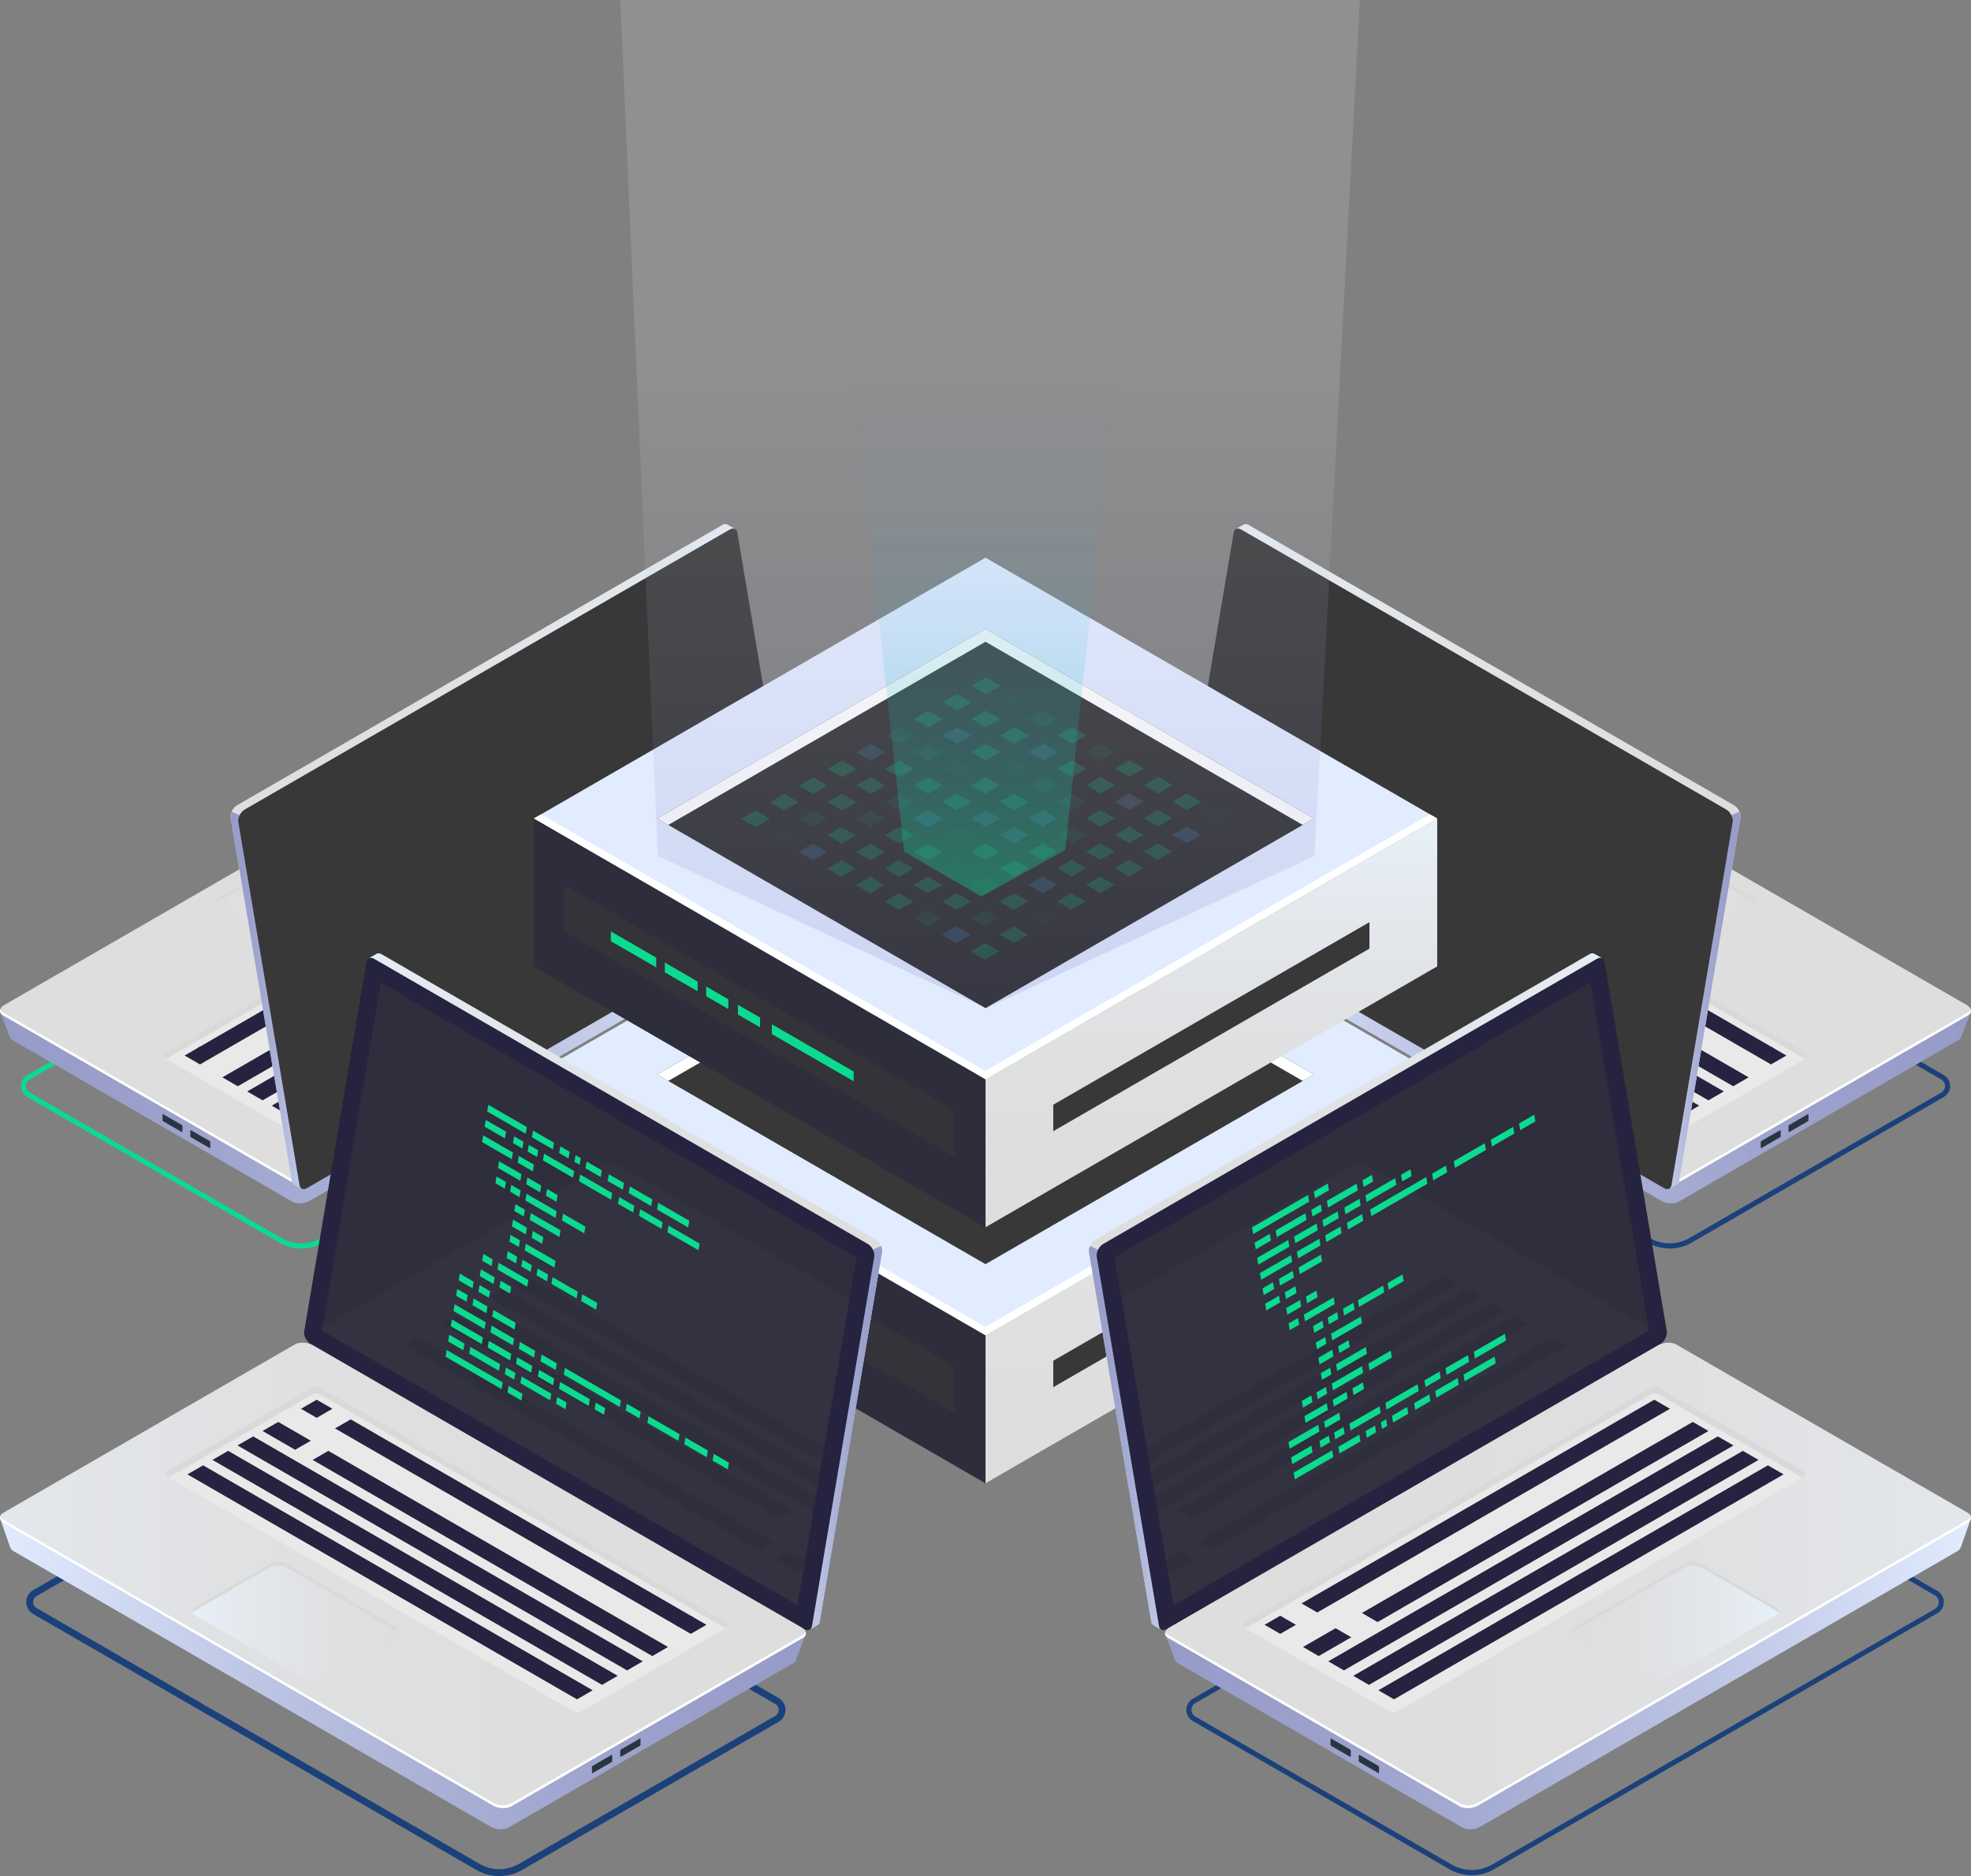 <svg xmlns="http://www.w3.org/2000/svg" xmlns:xlink="http://www.w3.org/1999/xlink" viewBox="0 0 1297.62 1234.88"><rect x="0" y="0" width="1297.62" height="1234.88" fill="#808080" stroke="none"/><defs><style>.a{fill:none;}.b{isolation:isolate;}.c{mix-blend-mode:lighten;}.aa,.d,.z{fill:#0bdb90;}.e{fill:url(#a);}.f{fill:url(#b);}.g{fill:#fff;}.h{fill:#29363f;}.i{fill:#e9e9e9;}.j{fill:#d9d9d9;}.k{fill:#25233f;}.l{fill:url(#c);}.m{fill:url(#d);}.n{fill:url(#e);}.o,.y{fill:#383838;}.p{fill:#1a417a;}.q{fill:url(#f);}.r{fill:url(#g);}.s{fill:url(#h);}.t{fill:url(#i);}.u{fill:url(#j);}.v{fill:#e2ecff;}.w{fill:url(#k);}.x,.y{opacity:0.51;}.z{opacity:0.1;}.aa{opacity:0.4;}.ab{fill:url(#l);}.ac{opacity:0.2;}.ad{fill:#52bdff;}.ad,.ae{opacity:0.8;}.ae{fill:url(#m);}.af{fill:url(#n);}.ag{fill:url(#o);}.ah{fill:url(#p);}.ai{fill:url(#q);}.aj{fill:url(#r);}.ak{opacity:0.11;}.al{clip-path:url(#s);}.am{fill:url(#t);}.an{fill:url(#u);}.ao{fill:url(#v);}.ap{fill:url(#w);}.aq{fill:url(#x);}.ar{fill:url(#y);}.as{fill:url(#z);}.at{clip-path:url(#aa);}.au{fill:url(#ab);}.av{fill:url(#ac);}.aw,.ax{opacity:0.63;}.aw{fill:url(#ad);}.ax{mix-blend-mode:screen;fill:url(#ae);}</style><linearGradient id="a" x1="2743.84" y1="645.21" x2="3264.93" y2="645.21" gradientTransform="translate(-2743.73)" gradientUnits="userSpaceOnUse"><stop offset="0" stop-color="#969cc8"/><stop offset="0.2" stop-color="#9ba1cb"/><stop offset="0.44" stop-color="#a8afd5"/><stop offset="0.7" stop-color="#bfc7e6"/><stop offset="0.97" stop-color="#dee8fc"/><stop offset="1" stop-color="#e2ecff"/></linearGradient><linearGradient id="b" x1="2918.93" y1="627.83" x2="3440.29" y2="627.83" gradientTransform="translate(-2743.73)" gradientUnits="userSpaceOnUse"><stop offset="0" stop-color="#dedede"/><stop offset="0.39" stop-color="#e0e1e3"/><stop offset="0.84" stop-color="#e5ebf1"/><stop offset="1" stop-color="#e7f0f8"/></linearGradient><linearGradient id="c" x1="2885.1" y1="587.72" x2="3018.55" y2="587.72" xlink:href="#b"/><linearGradient id="d" x1="2895.53" y1="563.67" x2="3264.49" y2="563.67" xlink:href="#b"/><linearGradient id="e" x1="2895.54" y1="658.29" x2="2958.89" y2="658.29" xlink:href="#a"/><linearGradient id="f" x1="8244.53" y1="645.21" x2="8765.62" y2="645.21" gradientTransform="matrix(-1, 0, 0, 1, 9542.05, 0)" xlink:href="#a"/><linearGradient id="g" x1="8419.62" y1="627.83" x2="8940.99" y2="627.83" gradientTransform="matrix(-1, 0, 0, 1, 9542.05, 0)" xlink:href="#b"/><linearGradient id="h" x1="8385.79" y1="587.72" x2="8519.25" y2="587.72" gradientTransform="matrix(-1, 0, 0, 1, 9542.05, 0)" xlink:href="#b"/><linearGradient id="i" x1="8396.23" y1="563.67" x2="8765.19" y2="563.67" gradientTransform="matrix(-1, 0, 0, 1, 9542.05, 0)" xlink:href="#b"/><linearGradient id="j" x1="8396.23" y1="658.29" x2="8459.58" y2="658.29" gradientTransform="matrix(-1, 0, 0, 1, 9542.05, 0)" xlink:href="#a"/><linearGradient id="k" x1="797.51" y1="916.2" x2="797.51" y2="712.98" gradientTransform="matrix(1, 0, 0, 1, 0, 0)" xlink:href="#b"/><linearGradient id="l" x1="797.51" y1="747.7" x2="797.51" y2="544.47" gradientTransform="matrix(1, 0, 0, 1, 0, 0)" xlink:href="#b"/><radialGradient id="m" cx="743.47" cy="527.73" r="7.71" gradientUnits="userSpaceOnUse"><stop offset="0" stop-color="#52bdff"/><stop offset="0.25" stop-color="#6eafe8"/><stop offset="0.52" stop-color="#84a5d6"/><stop offset="0.77" stop-color="#919ecc"/><stop offset="1" stop-color="#969cc8"/></radialGradient><linearGradient id="n" x1="2995.53" y1="850.08" x2="3371.02" y2="850.08" gradientTransform="translate(-2278.69)" xlink:href="#b"/><linearGradient id="o" x1="2995.54" y1="946.37" x2="3060.01" y2="946.37" gradientTransform="translate(-2278.69)" xlink:href="#a"/><linearGradient id="p" x1="3045.84" y1="1054.62" x2="3576.14" y2="1054.62" gradientTransform="translate(-2278.69)" xlink:href="#a"/><linearGradient id="q" x1="3224.02" y1="1036.94" x2="3754.61" y2="1036.94" gradientTransform="translate(-2278.69)" xlink:href="#b"/><linearGradient id="r" x1="3313.88" y1="1067.06" x2="3449.69" y2="1067.06" gradientTransform="translate(-2278.69)" xlink:href="#b"/><clipPath id="s"><polygon class="a" points="1047.02 646.69 733.71 827.58 772.56 1056.63 1085.66 875.86 1047.02 646.69"/></clipPath><linearGradient id="t" x1="3021.31" y1="919.33" x2="3551.89" y2="919.33" gradientTransform="translate(-2278.69)" xlink:href="#b"/><linearGradient id="u" x1="2986.39" y1="880.39" x2="3122.2" y2="880.39" gradientTransform="translate(-2278.69)" xlink:href="#b"/><linearGradient id="v" x1="8496.23" y1="850.08" x2="8871.71" y2="850.08" gradientTransform="matrix(-1, 0, 0, 1, 9077.01, 0)" xlink:href="#b"/><linearGradient id="w" x1="8496.23" y1="946.37" x2="8560.71" y2="946.37" gradientTransform="matrix(-1, 0, 0, 1, 9077.01, 0)" xlink:href="#a"/><linearGradient id="x" x1="8546.54" y1="1054.62" x2="9076.84" y2="1054.62" gradientTransform="matrix(-1, 0, 0, 1, 9077.01, 0)" xlink:href="#a"/><linearGradient id="y" x1="8724.72" y1="1036.94" x2="9255.3" y2="1036.94" gradientTransform="matrix(-1, 0, 0, 1, 9077.01, 0)" xlink:href="#b"/><linearGradient id="z" x1="8814.57" y1="1067.06" x2="8950.39" y2="1067.06" gradientTransform="matrix(-1, 0, 0, 1, 9077.01, 0)" xlink:href="#b"/><clipPath id="aa"><polygon class="a" points="250.61 646.69 563.91 827.58 525.06 1056.63 211.97 875.86 250.61 646.69"/></clipPath><linearGradient id="ab" x1="8522.01" y1="919.33" x2="9052.59" y2="919.33" gradientTransform="matrix(-1, 0, 0, 1, 9077.01, 0)" xlink:href="#b"/><linearGradient id="ac" x1="8487.08" y1="880.39" x2="8622.9" y2="880.39" gradientTransform="matrix(-1, 0, 0, 1, 9077.01, 0)" xlink:href="#b"/><linearGradient id="ad" x1="651.81" y1="663.66" x2="651.81" gradientUnits="userSpaceOnUse"><stop offset="0" stop-color="#2e318e" stop-opacity="0.2"/><stop offset="0.37" stop-color="#b2b3d5" stop-opacity="0.2"/><stop offset="0.66" stop-color="#fff" stop-opacity="0.2"/></linearGradient><linearGradient id="ae" x1="647.21" y1="590.1" x2="647.21" y2="64.1" gradientUnits="userSpaceOnUse"><stop offset="0" stop-color="#0bdb90" stop-opacity="0.6"/><stop offset="0.01" stop-color="#0cd993" stop-opacity="0.58"/><stop offset="0.16" stop-color="#16c7ae" stop-opacity="0.37"/><stop offset="0.3" stop-color="#1eb9c3" stop-opacity="0.21"/><stop offset="0.43" stop-color="#24afd2" stop-opacity="0.09"/><stop offset="0.55" stop-color="#28a9db" stop-opacity="0.02"/><stop offset="0.65" stop-color="#29a7de" stop-opacity="0"/></linearGradient></defs><g class="b"><g class="c"><path class="d" d="M198.39,821.79A28.82,28.82,0,0,1,184,817.94l-166-95.87a8.34,8.34,0,0,1,0-14.45L318.37,534.16a1.64,1.64,0,0,1,1.66,0l1.4.81,178.24,102.9a8.34,8.34,0,0,1,0,14.45L212.82,817.94A28.92,28.92,0,0,1,198.39,821.79ZM319.2,537.53,19.6,710.5a5,5,0,0,0,0,8.68l166,95.87a26,26,0,0,0,25.51,0L498,649.44a5,5,0,0,0,0-8.68Z"/></g><path class="e" d="M521.2,591.3l-17.43,9.1L329,499.5c-2.92-1.69-8-1.48-11.4.47L16.15,674c-2.89-1.61-16-7.93-16-7.93l6.38,16.62,0,0a3.78,3.78,0,0,0,1.78,2L192.37,790.92c2.93,1.69,8,1.48,11.41-.47L512.25,612.36a5.54,5.54,0,0,0,2.59-2.75h0Z"/><path class="f" d="M518.5,594.17,202.37,776.69c-3.46,2-8.7,2.21-11.7.48L2,668.25c-3-1.73-2.62-4.75.84-6.75L319,479c3.46-2,8.7-2.21,11.69-.48L519.34,587.42C522.34,589.15,522,592.17,518.5,594.17Z"/><path class="g" d="M518.5,592.34,202.37,774.86c-3.46,2-8.7,2.22-11.7.49L2,666.43a3.88,3.88,0,0,1-1.83-2c-.47,1.42.1,2.86,1.83,3.86L190.67,777.17c3,1.73,8.24,1.52,11.7-.48L518.5,594.17c2.33-1.35,3.23-3.15,2.68-4.72A5.6,5.6,0,0,1,518.5,592.34Z"/><path class="h" d="M107,737.21v-3.47c0-.33.2-.48.45-.34l12.22,7.06a1.05,1.05,0,0,1,.45.85v3.47c0,.33-.2.48-.45.34l-12.22-7.06A1.07,1.07,0,0,1,107,737.21Z"/><path class="h" d="M125.3,747.76V744.3c0-.33.2-.48.44-.34L138,751a1.05,1.05,0,0,1,.45.85v3.47c0,.33-.2.48-.45.34l-12.23-7.06A1.11,1.11,0,0,1,125.3,747.76Z"/><path class="i" d="M108.38,693,371.09,541.34a5.67,5.67,0,0,1,5.66,0l93.55,54.13a2,2,0,0,1,0,3.49L207.71,750.56a5.67,5.67,0,0,1-5.65,0l-93.68-54.06A2,2,0,0,1,108.38,693Z"/><path class="j" d="M108.38,696.51l.94.54L371.09,545.92a5.67,5.67,0,0,1,5.66,0l92.61,53.58.94-.54a2,2,0,0,0,0-3.49l-93.55-54.13a5.67,5.67,0,0,0-5.66,0L108.38,693A2,2,0,0,0,108.38,696.51Z"/><polygon class="k" points="383.81 555.05 141.82 694.76 129.83 689.97 373.67 549.19 383.81 555.05"/><polygon class="k" points="408.69 569.41 194.65 692.99 184.5 687.13 398.54 563.55 408.69 569.41"/><polygon class="k" points="424.89 578.77 172.88 724.27 162.73 718.41 414.75 572.91 424.89 578.77"/><polygon class="k" points="441.09 588.12 189.08 733.62 178.93 727.76 430.95 582.26 441.09 588.12"/><polygon class="k" points="457.3 597.47 205.28 742.97 195.13 737.12 447.15 591.62 457.3 597.47"/><polygon class="k" points="141.82 694.76 131.68 700.62 121.53 694.76 131.68 688.9 141.82 694.76"/><polygon class="k" points="206.95 685.88 156.55 714.98 146.41 709.12 197.17 679.81 206.95 685.88"/><path class="l" d="M201.91,625l70.84-40.89c2.77-1.6,2.77-4.19,0-5.79l-48.44-28a11.08,11.08,0,0,0-10,0l-70.83,40.9c-2.77,1.6-2.77,4.19,0,5.79l48.44,28A11.06,11.06,0,0,0,201.91,625Z"/><path class="j" d="M143.45,593.66l70.83-40.9a11.08,11.08,0,0,1,10,0l48.44,28a4.33,4.33,0,0,1,1.74,1.71c.73-1.4.17-3-1.74-4.08l-48.44-28a11.08,11.08,0,0,0-10,0l-70.83,40.9c-1.92,1.1-2.48,2.68-1.74,4.08A4.21,4.21,0,0,1,143.45,593.66Z"/><path class="m" d="M520.7,586.61l-40-237.09,3.22-1.36-4.83-2.76v0a3.5,3.5,0,0,0-3.73.26L156,530.08c-2.62,1.51-4.61,5.4-4.15,8.11l40.28,239a3,3,0,0,0,1.68,2.43h0l4.73,2.73.81-4.42-.27.09L516.55,594.73C519.17,593.21,521.16,589.33,520.7,586.61Z"/><path class="n" d="M157.8,536.56l-5.25-2.32a7.23,7.23,0,0,0-.68,4l40.28,239a3,3,0,0,0,1.68,2.43h0l4.73,2.73.81-4.42-.27.09,16.06-9.28Z"/><path class="o" d="M521.56,597.6,202.17,782c-2.46,1.42-4.57.6-5-2l-40.28-239c-.46-2.72,1.53-6.6,4.15-8.12L480.42,348.56c2.46-1.43,4.57-.61,5,1.95l40.28,239C526.17,592.2,524.18,596.09,521.56,597.6Z"/><path class="p" d="M1099.23,821.79a28.83,28.83,0,0,1-14.42-3.85L798,652.32a8.34,8.34,0,0,1,0-14.45L977.59,534.16a1.66,1.66,0,0,1,1.67,0l300.43,173.46a8.33,8.33,0,0,1,0,14.45l-166,95.87A28.85,28.85,0,0,1,1099.23,821.79ZM978.42,537.53l-.56.32L799.62,640.76a5,5,0,0,0,0,8.68l286.86,165.61h0a26,26,0,0,0,25.5,0l166-95.87a5,5,0,0,0,0-8.68Z"/><path class="q" d="M776.42,591.3l17.43,9.1L968.63,499.5c2.92-1.69,8-1.48,11.41.47l301.44,174c2.88-1.61,16-7.93,16-7.93l-6.38,16.62,0,0a3.81,3.81,0,0,1-1.79,2L1105.25,790.92c-2.92,1.69-8,1.48-11.41-.47L785.37,612.36a5.52,5.52,0,0,1-2.58-2.75h0Z"/><path class="r" d="M779.12,594.17l316.14,182.52c3.46,2,8.69,2.21,11.69.48L1295.6,668.25c3-1.73,2.62-4.75-.84-6.75L978.62,479c-3.46-2-8.69-2.21-11.69-.48L778.28,587.42C775.28,589.15,775.66,592.17,779.12,594.17Z"/><path class="g" d="M779.12,592.34l316.14,182.52c3.46,2,8.69,2.22,11.69.49L1295.6,666.43a3.88,3.88,0,0,0,1.83-2c.48,1.42-.09,2.86-1.83,3.86L1107,777.17c-3,1.73-8.23,1.52-11.69-.48L779.12,594.17c-2.33-1.35-3.22-3.15-2.67-4.72A5.57,5.57,0,0,0,779.12,592.34Z"/><path class="h" d="M1190.61,737.21v-3.47c0-.33-.2-.48-.44-.34l-12.23,7.06a1.05,1.05,0,0,0-.45.85v3.47c0,.33.2.48.45.34l12.23-7.06A1.09,1.09,0,0,0,1190.61,737.21Z"/><path class="h" d="M1172.33,747.76V744.3c0-.33-.2-.48-.45-.34L1159.65,751a1.07,1.07,0,0,0-.44.85v3.47c0,.33.2.48.44.34l12.23-7.06A1.09,1.09,0,0,0,1172.33,747.76Z"/><path class="i" d="M1189.24,693,926.53,541.34a5.67,5.67,0,0,0-5.66,0l-93.55,54.13a2,2,0,0,0,0,3.49l262.59,151.6a5.67,5.67,0,0,0,5.65,0l93.68-54.06A2,2,0,0,0,1189.24,693Z"/><path class="j" d="M1189.24,696.51l-.94.54L926.53,545.92a5.67,5.67,0,0,0-5.66,0L828.26,599.5l-.94-.54a2,2,0,0,1,0-3.49l93.55-54.13a5.67,5.67,0,0,1,5.66,0L1189.24,693A2,2,0,0,1,1189.24,696.51Z"/><polygon class="k" points="913.81 555.05 1155.8 694.76 1167.8 689.97 923.96 549.19 913.81 555.05"/><polygon class="k" points="888.93 569.41 1102.98 692.99 1113.12 687.13 899.08 563.55 888.93 569.41"/><polygon class="k" points="872.73 578.77 1124.74 724.27 1134.89 718.41 882.88 572.91 872.73 578.77"/><polygon class="k" points="856.53 588.12 1108.54 733.62 1118.69 727.76 866.68 582.26 856.53 588.12"/><polygon class="k" points="840.33 597.47 1092.34 742.97 1102.49 737.12 850.47 591.62 840.33 597.47"/><polygon class="k" points="1155.8 694.76 1165.94 700.62 1176.09 694.76 1165.95 688.9 1155.8 694.76"/><polygon class="k" points="1090.67 685.88 1141.07 714.98 1151.22 709.12 1100.45 679.81 1090.67 685.88"/><path class="s" d="M1095.71,625l-70.84-40.89c-2.76-1.6-2.76-4.19,0-5.79l48.44-28a11.08,11.08,0,0,1,10,0l70.84,40.9c2.77,1.6,2.77,4.19,0,5.79l-48.44,28A11.08,11.08,0,0,1,1095.71,625Z"/><path class="j" d="M1154.18,593.66l-70.84-40.9a11.08,11.08,0,0,0-10,0l-48.44,28a4.33,4.33,0,0,0-1.74,1.71c-.73-1.4-.17-3,1.74-4.08l48.44-28a11.08,11.08,0,0,1,10,0l70.84,40.9c1.91,1.1,2.47,2.68,1.74,4.08A4.33,4.33,0,0,0,1154.18,593.66Z"/><path class="t" d="M776.93,586.61l40-237.09-3.21-1.36,4.83-2.76v0a3.49,3.49,0,0,1,3.72.26l319.38,184.4c2.63,1.51,4.61,5.4,4.15,8.11l-40.28,239a3,3,0,0,1-1.68,2.43h0l-4.72,2.73-.81-4.42.27.09L781.07,594.73C778.45,593.21,776.47,589.33,776.93,586.61Z"/><path class="u" d="M1139.82,536.56l5.26-2.32a7.31,7.31,0,0,1,.67,4l-40.28,239a3,3,0,0,1-1.68,2.43h0l-4.72,2.73-.81-4.42.27.09-16.07-9.28Z"/><path class="o" d="M776.06,597.6,1095.45,782c2.47,1.42,4.58.6,5-2l40.28-239c.46-2.72-1.52-6.6-4.15-8.12L817.21,348.56c-2.47-1.43-4.58-.61-5,1.95l-40.28,239C771.46,592.2,773.44,596.09,776.06,597.6Z"/><polygon class="v" points="648.82 878.97 351.43 707.27 648.81 535.58 946.2 707.28 648.82 878.97"/><polygon class="o" points="648.81 832.09 432.63 707.27 648.81 582.46 864.99 707.28 648.81 832.09"/><polygon class="g" points="648.81 590.91 857.67 711.5 864.99 707.28 648.81 582.46 432.63 707.27 439.95 711.5 648.81 590.91"/><polygon class="w" points="946.2 707.28 946.2 804.6 648.82 976.29 648.82 878.97 946.2 707.28"/><polygon class="k" points="351.43 707.27 351.43 804.6 648.82 976.29 648.82 878.97 351.43 707.27"/><g class="x"><polygon class="o" points="371.57 751 371.57 781.65 628.67 930.08 628.67 899.44 371.57 751"/></g><polygon class="g" points="648.82 873.39 356.26 704.48 351.43 707.27 648.82 878.97 946.2 707.28 941.36 704.49 648.82 873.39"/><polygon class="o" points="901.59 775.48 901.59 792.9 693.42 913.08 693.42 895.66 901.59 775.48"/><polygon class="y" points="351.43 707.27 351.43 804.6 648.82 976.29 648.82 878.97 351.43 707.27"/><polygon class="d" points="562 873.8 508.15 842.71 508.14 849.13 562 880.22 562 873.8"/><polygon class="d" points="500.39 838.29 485.8 829.87 485.79 836.29 500.38 844.71 500.39 838.29"/><polygon class="d" points="432.03 798.84 402.18 781.6 402.17 788.02 432.03 805.26 432.03 798.84"/><polygon class="d" points="459.28 814.57 437.69 802.1 437.68 808.52 459.27 820.99 459.28 814.57"/><polygon class="d" points="479.52 826.25 464.93 817.83 464.92 824.25 479.51 832.68 479.52 826.25"/><polygon class="d" points="649.12 625.32 639.67 619.87 649.12 614.41 658.56 619.87 649.12 625.32"/><polygon class="z" points="668 636.22 658.56 630.77 668 625.32 677.45 630.77 668 636.22"/><polygon class="aa" points="686.89 647.13 677.45 641.67 686.89 636.22 696.33 641.67 686.89 647.13"/><polygon class="d" points="705.78 658.03 696.33 652.58 705.78 647.13 715.22 652.58 705.78 658.03"/><polygon class="aa" points="724.66 668.93 715.22 663.48 724.66 658.03 734.11 663.48 724.66 668.93"/><polygon class="d" points="743.55 679.84 734.11 674.39 743.55 668.93 752.99 674.39 743.55 679.84"/><polygon class="d" points="762.44 690.74 752.99 685.29 762.44 679.84 771.88 685.29 762.44 690.74"/><polygon class="d" points="781.32 701.65 771.88 696.2 781.32 690.74 790.77 696.2 781.32 701.65"/><polygon class="z" points="800.21 712.55 790.77 707.1 800.21 701.65 809.65 707.1 800.21 712.55"/><polygon class="d" points="630.15 636.27 620.71 630.81 630.15 625.36 639.6 630.81 630.15 636.27"/><polygon class="d" points="649.04 647.17 639.6 641.72 649.04 636.27 658.48 641.72 649.04 647.17"/><polygon class="d" points="667.93 658.07 658.48 652.62 667.93 647.17 677.37 652.62 667.93 658.07"/><polygon class="d" points="686.81 668.98 677.37 663.53 686.81 658.08 696.26 663.53 686.81 668.98"/><polygon class="d" points="705.7 679.88 696.26 674.43 705.7 668.98 715.14 674.43 705.7 679.88"/><polygon class="d" points="724.59 690.79 715.14 685.34 724.59 679.88 734.03 685.34 724.59 690.79"/><polygon class="d" points="743.47 701.69 734.03 696.24 743.47 690.79 752.92 696.24 743.47 701.69"/><polygon class="d" points="762.36 712.6 752.92 707.14 762.36 701.69 771.8 707.14 762.36 712.6"/><polygon class="d" points="781.25 723.5 771.8 718.05 781.25 712.6 790.69 718.05 781.25 723.5"/><polygon class="d" points="611.19 647.21 601.75 641.76 611.19 636.31 620.63 641.76 611.19 647.21"/><polygon class="d" points="630.08 658.12 620.63 652.67 630.08 647.21 639.52 652.67 630.08 658.12"/><polygon class="d" points="648.97 669.02 639.52 663.57 648.96 658.12 658.41 663.57 648.97 669.02"/><polygon class="z" points="667.85 679.93 658.41 674.47 667.85 669.02 677.29 674.48 667.85 679.93"/><polygon class="aa" points="686.74 690.83 677.29 685.38 686.74 679.93 696.18 685.38 686.74 690.83"/><polygon class="aa" points="705.62 701.74 696.18 696.28 705.62 690.83 715.07 696.28 705.62 701.74"/><polygon class="d" points="724.51 712.64 715.07 707.19 724.51 701.74 733.95 707.19 724.51 712.64"/><polygon class="d" points="743.4 723.54 733.95 718.09 743.4 712.64 752.84 718.09 743.4 723.54"/><polygon class="d" points="762.28 734.45 752.84 729 762.28 723.54 771.73 729 762.28 734.45"/><polygon class="aa" points="592.23 658.16 582.78 652.71 592.23 647.26 601.67 652.71 592.23 658.16"/><polygon class="aa" points="611.12 669.07 601.67 663.62 611.12 658.16 620.56 663.62 611.12 669.07"/><polygon class="z" points="630 679.97 620.56 674.52 630 669.07 639.44 674.52 630 679.97"/><polygon class="d" points="648.89 690.88 639.45 685.42 648.89 679.97 658.33 685.42 648.89 690.88"/><polygon class="d" points="667.77 701.78 658.33 696.33 667.77 690.88 677.22 696.33 667.77 701.78"/><polygon class="d" points="686.66 712.68 677.22 707.23 686.66 701.78 696.1 707.23 686.66 712.68"/><polygon class="aa" points="705.55 723.59 696.1 718.13 705.55 712.68 714.99 718.14 705.55 723.59"/><polygon class="d" points="724.43 734.49 714.99 729.04 724.43 723.59 733.88 729.04 724.43 734.49"/><polygon class="d" points="743.32 745.4 733.88 739.94 743.32 734.49 752.76 739.94 743.32 745.4"/><polygon class="d" points="573.27 669.11 563.82 663.66 573.27 658.21 582.71 663.66 573.27 669.11"/><polygon class="d" points="592.15 680.01 582.71 674.56 592.15 669.11 601.6 674.56 592.15 680.01"/><polygon class="d" points="611.04 690.92 601.6 685.47 611.04 680.01 620.48 685.47 611.04 690.92"/><polygon class="d" points="629.92 701.82 620.48 696.37 629.92 690.92 639.37 696.37 629.92 701.82"/><polygon class="d" points="648.81 712.73 639.37 707.27 648.81 701.82 658.25 707.27 648.81 712.73"/><polygon class="d" points="667.7 723.63 658.25 718.18 667.7 712.73 677.14 718.18 667.7 723.63"/><polygon class="d" points="686.59 734.54 677.14 729.08 686.58 723.63 696.03 729.08 686.59 734.54"/><polygon class="d" points="705.47 745.44 696.03 739.99 705.47 734.54 714.91 739.99 705.47 745.44"/><polygon class="d" points="724.36 756.34 714.91 750.89 724.36 745.44 733.8 750.89 724.36 756.34"/><polygon class="d" points="554.3 680.06 544.86 674.61 554.3 669.15 563.75 674.61 554.3 680.06"/><polygon class="d" points="573.19 690.96 563.75 685.51 573.19 680.06 582.63 685.51 573.19 690.96"/><polygon class="aa" points="592.08 701.87 582.63 696.41 592.08 690.96 601.52 696.41 592.08 701.87"/><polygon class="d" points="610.96 712.77 601.52 707.32 610.96 701.87 620.4 707.32 610.96 712.77"/><polygon class="z" points="629.85 723.68 620.4 718.22 629.85 712.77 639.29 718.22 629.85 723.68"/><polygon class="d" points="648.74 734.58 639.29 729.13 648.74 723.68 658.18 729.13 648.74 734.58"/><polygon class="d" points="667.62 745.48 658.18 740.03 667.62 734.58 677.06 740.03 667.62 745.48"/><polygon class="d" points="686.51 756.39 677.07 750.94 686.51 745.48 695.95 750.94 686.51 756.39"/><polygon class="d" points="705.39 767.29 695.95 761.84 705.39 756.39 714.84 761.84 705.39 767.29"/><polygon class="d" points="535.34 691.01 525.9 685.56 535.34 680.1 544.78 685.56 535.34 691.01"/><polygon class="d" points="554.23 701.91 544.78 696.46 554.23 691.01 563.67 696.46 554.23 701.91"/><polygon class="aa" points="573.11 712.82 563.67 707.36 573.11 701.91 582.56 707.36 573.11 712.82"/><polygon class="d" points="592 723.72 582.56 718.27 592 712.82 601.44 718.27 592 723.72"/><polygon class="d" points="610.89 734.62 601.44 729.17 610.89 723.72 620.33 729.17 610.89 734.62"/><polygon class="z" points="629.77 745.53 620.33 740.08 629.77 734.62 639.22 740.08 629.77 745.53"/><polygon class="aa" points="648.66 756.43 639.22 750.98 648.66 745.53 658.1 750.98 648.66 756.43"/><polygon class="d" points="667.54 767.34 658.1 761.88 667.54 756.43 676.99 761.88 667.54 767.34"/><polygon class="z" points="686.43 778.24 676.99 772.79 686.43 767.34 695.88 772.79 686.43 778.24"/><polygon class="d" points="516.38 701.96 506.93 696.5 516.38 691.05 525.82 696.5 516.38 701.96"/><polygon class="aa" points="535.26 712.86 525.82 707.41 535.26 701.96 544.71 707.41 535.26 712.86"/><polygon class="d" points="554.15 723.76 544.71 718.31 554.15 712.86 563.59 718.31 554.15 723.76"/><polygon class="d" points="573.04 734.67 563.59 729.22 573.04 723.76 582.48 729.22 573.04 734.67"/><polygon class="d" points="591.92 745.57 582.48 740.12 591.92 734.67 601.37 740.12 591.92 745.57"/><polygon class="d" points="610.81 756.48 601.37 751.02 610.81 745.57 620.25 751.02 610.81 756.48"/><polygon class="d" points="629.7 767.38 620.25 761.93 629.7 756.48 639.14 761.93 629.7 767.38"/><polygon class="aa" points="648.58 778.28 639.14 772.83 648.58 767.38 658.02 772.83 648.58 778.28"/><polygon class="d" points="667.47 789.19 658.02 783.74 667.47 778.28 676.91 783.74 667.47 789.19"/><polygon class="d" points="497.41 712.9 487.97 707.45 497.41 702 506.86 707.45 497.41 712.9"/><polygon class="z" points="516.3 723.81 506.86 718.36 516.3 712.9 525.74 718.36 516.3 723.81"/><polygon class="d" points="535.19 734.71 525.74 729.26 535.19 723.81 544.63 729.26 535.19 734.71"/><polygon class="d" points="554.07 745.62 544.63 740.16 554.07 734.71 563.52 740.16 554.07 745.62"/><polygon class="d" points="572.96 756.52 563.52 751.07 572.96 745.62 582.4 751.07 572.96 756.52"/><polygon class="d" points="591.85 767.42 582.4 761.97 591.85 756.52 601.29 761.97 591.85 767.42"/><polygon class="aa" points="610.73 778.33 601.29 772.88 610.73 767.42 620.18 772.88 610.73 778.33"/><polygon class="d" points="629.62 789.23 620.18 783.78 629.62 778.33 639.06 783.78 629.62 789.23"/><polygon class="d" points="648.51 800.14 639.06 794.68 648.51 789.23 657.95 794.68 648.51 800.14"/><polygon class="v" points="648.82 710.46 351.43 538.76 648.81 367.07 946.2 538.77 648.82 710.46"/><polygon class="o" points="648.81 663.58 432.63 538.76 648.81 413.95 864.99 538.77 648.81 663.58"/><polygon class="g" points="648.81 422.41 857.67 543 864.99 538.77 648.81 413.95 432.63 538.76 439.95 542.99 648.81 422.41"/><polygon class="ab" points="946.2 538.77 946.2 636.09 648.82 807.78 648.82 710.46 946.2 538.77"/><polygon class="k" points="351.43 538.76 351.43 636.09 648.82 807.78 648.82 710.46 351.43 538.76"/><g class="x"><polygon class="o" points="371.57 582.49 371.57 613.14 628.67 761.57 628.67 730.93 371.57 582.49"/></g><polygon class="g" points="648.82 704.88 356.26 535.98 351.43 538.76 648.82 710.46 946.2 538.77 941.36 535.98 648.82 704.88"/><polygon class="o" points="901.59 606.97 901.59 624.39 693.42 744.57 693.42 727.15 901.59 606.97"/><polygon class="y" points="351.43 538.76 351.43 636.09 648.82 807.78 648.82 710.46 351.43 538.76"/><polygon class="d" points="562 705.29 508.15 674.2 508.14 680.62 562 711.71 562 705.29"/><polygon class="d" points="500.39 669.78 485.8 661.36 485.79 667.78 500.38 676.2 500.39 669.78"/><polygon class="d" points="432.03 630.33 402.18 613.09 402.17 619.51 432.03 636.75 432.03 630.33"/><polygon class="d" points="459.28 646.06 437.69 633.59 437.68 640.01 459.27 652.48 459.28 646.06"/><polygon class="d" points="479.52 657.75 464.93 649.32 464.92 655.74 479.51 664.17 479.52 657.75"/><g class="ac"><polygon class="d" points="649.12 456.81 639.67 451.36 649.12 445.9 658.56 451.36 649.12 456.81"/><polygon class="z" points="668 467.71 658.56 462.26 668 456.81 677.45 462.26 668 467.71"/><polygon class="aa" points="686.89 478.62 677.45 473.17 686.89 467.71 696.33 473.17 686.89 478.62"/><polygon class="d" points="705.78 489.52 696.33 484.07 705.78 478.62 715.22 484.07 705.78 489.52"/><polygon class="aa" points="724.66 500.43 715.22 494.97 724.66 489.52 734.11 494.97 724.66 500.43"/><polygon class="d" points="743.55 511.33 734.11 505.88 743.55 500.43 752.99 505.88 743.55 511.33"/><polygon class="d" points="762.44 522.23 752.99 516.78 762.44 511.33 771.88 516.78 762.44 522.23"/><polygon class="d" points="781.32 533.14 771.88 527.69 781.32 522.23 790.77 527.69 781.32 533.14"/><polygon class="z" points="800.21 544.04 790.77 538.59 800.21 533.14 809.65 538.59 800.21 544.04"/><polygon class="d" points="630.15 467.76 620.71 462.31 630.15 456.85 639.6 462.31 630.15 467.76"/><polygon class="d" points="649.04 478.66 639.6 473.21 649.04 467.76 658.48 473.21 649.04 478.66"/><polygon class="d" points="667.93 489.57 658.48 484.11 667.93 478.66 677.37 484.11 667.93 489.57"/><polygon class="ad" points="686.81 500.47 677.37 495.02 686.81 489.57 696.26 495.02 686.81 500.47"/><polygon class="d" points="705.7 511.37 696.26 505.92 705.7 500.47 715.14 505.92 705.7 511.37"/><polygon class="d" points="724.59 522.28 715.14 516.83 724.59 511.37 734.03 516.83 724.59 522.28"/><polygon class="ae" points="743.47 533.18 734.03 527.73 743.47 522.28 752.92 527.73 743.47 533.18"/><polygon class="d" points="762.36 544.09 752.92 538.63 762.36 533.18 771.8 538.63 762.36 544.09"/><polygon class="ad" points="781.25 554.99 771.8 549.54 781.25 544.09 790.69 549.54 781.25 554.99"/><polygon class="d" points="611.19 478.71 601.75 473.25 611.19 467.8 620.63 473.25 611.19 478.71"/><polygon class="ad" points="630.08 489.61 620.63 484.16 630.08 478.71 639.52 484.16 630.08 489.61"/><polygon class="d" points="648.97 500.51 639.52 495.06 648.96 489.61 658.41 495.06 648.97 500.51"/><polygon class="z" points="667.85 511.42 658.41 505.97 667.85 500.51 677.29 505.97 667.85 511.42"/><polygon class="aa" points="686.74 522.32 677.29 516.87 686.74 511.42 696.18 516.87 686.74 522.32"/><polygon class="aa" points="705.62 533.23 696.18 527.77 705.62 522.32 715.07 527.77 705.62 533.23"/><polygon class="d" points="724.51 544.13 715.07 538.68 724.51 533.23 733.95 538.68 724.51 544.13"/><polygon class="d" points="743.4 555.03 733.95 549.58 743.4 544.13 752.84 549.58 743.4 555.03"/><polygon class="d" points="762.28 565.94 752.84 560.49 762.28 555.03 771.73 560.49 762.28 565.94"/><polygon class="aa" points="592.23 489.65 582.78 484.2 592.23 478.75 601.67 484.2 592.23 489.65"/><polygon class="aa" points="611.12 500.56 601.67 495.11 611.12 489.65 620.56 495.11 611.12 500.56"/><polygon class="z" points="630 511.46 620.56 506.01 630 500.56 639.44 506.01 630 511.46"/><polygon class="d" points="648.89 522.37 639.45 516.91 648.89 511.46 658.33 516.91 648.89 522.37"/><polygon class="d" points="667.77 533.27 658.33 527.82 667.77 522.37 677.22 527.82 667.77 533.27"/><polygon class="ad" points="686.66 544.17 677.22 538.72 686.66 533.27 696.1 538.72 686.66 544.17"/><polygon class="aa" points="705.55 555.08 696.1 549.63 705.55 544.17 714.99 549.63 705.55 555.08"/><polygon class="d" points="724.43 565.98 714.99 560.53 724.43 555.08 733.88 560.53 724.43 565.98"/><polygon class="d" points="743.32 576.89 733.88 571.43 743.32 565.98 752.76 571.43 743.32 576.89"/><polygon class="ad" points="573.27 500.6 563.82 495.15 573.27 489.7 582.71 495.15 573.27 500.6"/><polygon class="d" points="592.15 511.51 582.71 506.05 592.15 500.6 601.6 506.05 592.15 511.51"/><polygon class="d" points="611.04 522.41 601.6 516.96 611.04 511.51 620.48 516.96 611.04 522.41"/><polygon class="d" points="629.92 533.32 620.48 527.86 629.92 522.41 639.37 527.86 629.92 533.32"/><polygon class="ad" points="648.81 544.22 639.37 538.77 648.81 533.32 658.25 538.77 648.81 544.22"/><polygon class="ad" points="667.7 555.12 658.25 549.67 667.7 544.22 677.14 549.67 667.7 555.12"/><polygon class="d" points="686.59 566.03 677.14 560.58 686.58 555.12 696.03 560.58 686.59 566.03"/><polygon class="d" points="705.47 576.93 696.03 571.48 705.47 566.03 714.91 571.48 705.47 576.93"/><polygon class="d" points="724.36 587.84 714.91 582.38 724.36 576.93 733.8 582.38 724.36 587.84"/><polygon class="d" points="554.3 511.55 544.86 506.1 554.3 500.65 563.75 506.1 554.3 511.55"/><polygon class="d" points="573.19 522.45 563.75 517 573.19 511.55 582.63 517 573.19 522.45"/><polygon class="aa" points="592.08 533.36 582.63 527.91 592.08 522.46 601.52 527.91 592.08 533.36"/><polygon class="ad" points="610.96 544.26 601.52 538.81 610.96 533.36 620.4 538.81 610.96 544.26"/><polygon class="z" points="629.85 555.17 620.4 549.72 629.85 544.26 639.29 549.72 629.85 555.17"/><polygon class="d" points="648.74 566.07 639.29 560.62 648.74 555.17 658.18 560.62 648.74 566.07"/><polygon class="d" points="667.62 576.98 658.18 571.52 667.62 566.07 677.06 571.52 667.62 576.98"/><polygon class="ad" points="686.51 587.88 677.07 582.43 686.51 576.98 695.95 582.43 686.51 587.88"/><polygon class="d" points="705.39 598.78 695.95 593.33 705.39 587.88 714.84 593.33 705.39 598.78"/><polygon class="d" points="535.34 522.5 525.9 517.05 535.34 511.6 544.78 517.05 535.34 522.5"/><polygon class="d" points="554.23 533.4 544.78 527.95 554.23 522.5 563.67 527.95 554.23 533.4"/><polygon class="aa" points="573.11 544.31 563.67 538.86 573.11 533.4 582.56 538.86 573.11 544.31"/><polygon class="d" points="592 555.21 582.56 549.76 592 544.31 601.44 549.76 592 555.21"/><polygon class="d" points="610.89 566.12 601.44 560.66 610.89 555.21 620.33 560.66 610.89 566.12"/><polygon class="z" points="629.77 577.02 620.33 571.57 629.77 566.12 639.22 571.57 629.77 577.02"/><polygon class="aa" points="648.66 587.92 639.22 582.47 648.66 577.02 658.1 582.47 648.66 587.92"/><polygon class="d" points="667.54 598.83 658.1 593.38 667.54 587.92 676.99 593.38 667.54 598.83"/><polygon class="z" points="686.43 609.73 676.99 604.28 686.43 598.83 695.88 604.28 686.43 609.73"/><polygon class="d" points="516.38 533.45 506.93 528 516.38 522.54 525.82 528 516.38 533.45"/><polygon class="aa" points="535.26 544.35 525.82 538.9 535.26 533.45 544.71 538.9 535.26 544.35"/><polygon class="d" points="554.15 555.25 544.71 549.8 554.15 544.35 563.59 549.8 554.15 555.25"/><polygon class="d" points="573.04 566.16 563.59 560.71 573.04 555.25 582.48 560.71 573.04 566.16"/><polygon class="d" points="591.92 577.06 582.48 571.61 591.92 566.16 601.37 571.61 591.92 577.06"/><polygon class="d" points="610.81 587.97 601.37 582.52 610.81 577.06 620.25 582.52 610.81 587.97"/><polygon class="d" points="629.7 598.87 620.25 593.42 629.7 587.97 639.14 593.42 629.7 598.87"/><polygon class="aa" points="648.58 609.78 639.14 604.32 648.58 598.87 658.02 604.32 648.58 609.78"/><polygon class="d" points="667.47 620.68 658.02 615.23 667.47 609.78 676.91 615.23 667.47 620.68"/><polygon class="d" points="497.41 544.39 487.97 538.94 497.41 533.49 506.86 538.94 497.41 544.39"/><polygon class="z" points="516.3 555.3 506.86 549.85 516.3 544.39 525.74 549.85 516.3 555.3"/><polygon class="ad" points="535.19 566.2 525.74 560.75 535.19 555.3 544.63 560.75 535.19 566.2"/><polygon class="d" points="554.07 577.11 544.63 571.65 554.07 566.2 563.52 571.66 554.07 577.11"/><polygon class="d" points="572.96 588.01 563.52 582.56 572.96 577.11 582.4 582.56 572.96 588.01"/><polygon class="d" points="591.85 598.92 582.4 593.46 591.85 588.01 601.29 593.46 591.85 598.92"/><polygon class="aa" points="610.73 609.82 601.29 604.37 610.73 598.92 620.18 604.37 610.73 609.82"/><polygon class="ad" points="629.62 620.72 620.18 615.27 629.62 609.82 639.06 615.27 629.62 620.72"/><polygon class="d" points="648.51 631.63 639.06 626.18 648.51 620.72 657.95 626.18 648.51 631.63"/></g><path class="p" d="M968.94,1234.29a29.38,29.38,0,0,1-14.66-3.91l-169-97.57a8.46,8.46,0,0,1,0-14.65l305.75-176.53a1.66,1.66,0,0,1,1.67,0l182.81,105.55a8.47,8.47,0,0,1,0,14.65L983.6,1230.38A29.38,29.38,0,0,1,968.94,1234.29ZM1091.88,945,787,1121a5.12,5.12,0,0,0,0,8.88l169,97.57a26.48,26.48,0,0,0,26,0L1273.86,1059a5.14,5.14,0,0,0,0-8.89Z"/><path class="af" d="M1092.26,873.43l-40.67-241.29,3.27-1.37-4.92-2.82v0c-1-.64-2.3-.6-3.78.26l-325,187.66c-2.67,1.54-4.69,5.49-4.22,8.25l41,243.21a3,3,0,0,0,1.72,2.47h0l4.81,2.77.83-4.48-.28.08L1088,881.69C1090.71,880.15,1092.73,876.19,1092.26,873.43Z"/><path class="ag" d="M722.94,822.5l-5.34-2.37a7.41,7.41,0,0,0-.69,4l41,243.21a3,3,0,0,0,1.72,2.47h0l4.81,2.77.83-4.48-.28.08,16.35-9.44Z"/><path class="k" d="M1093.14,884.61l-325,187.66c-2.51,1.45-4.65.61-5.1-2l-41-243.2c-.47-2.76,1.55-6.72,4.22-8.26l325-187.66c2.51-1.44,4.66-.61,5.1,2l41,243.21C1097.83,879.12,1095.81,883.07,1093.14,884.61Z"/><g class="x"><polygon class="o" points="1047.02 646.69 733.71 827.58 772.56 1056.63 1085.66 875.86 1047.02 646.69"/></g><path class="ah" d="M1297.45,999.76l-17.74,9.26L1101.85,906.33c-3-1.72-8.18-1.5-11.61.48L783.47,1083.92c-2.94-1.64-16.32-8.08-16.32-8.08l6.49,16.92,0,0a3.86,3.86,0,0,0,1.81,2l187.33,108.16c3,1.72,8.18,1.5,11.61-.48l313.92-181.24a5.7,5.7,0,0,0,2.64-2.8h0Z"/><path class="ai" d="M1294.71,1002.67,973,1188.42c-3.52,2-8.85,2.25-11.9.49l-192-110.84c-3.05-1.76-2.67-4.84.85-6.87l321.73-185.75c3.52-2,8.85-2.25,11.9-.49l192,110.84C1298.61,997.56,1298.23,1000.64,1294.71,1002.67Z"/><path class="g" d="M1294.71,1000.82,973,1186.57c-3.52,2-8.85,2.25-11.9.49l-192-110.84a4,4,0,0,1-1.87-2.08c-.48,1.45.1,2.91,1.87,3.93l192,110.84c3,1.76,8.38,1.54,11.9-.49l321.73-185.75c2.37-1.37,3.28-3.2,2.72-4.79A5.72,5.72,0,0,1,1294.71,1000.82Z"/><path class="h" d="M875.94,1148.24v-3.53c0-.33.2-.49.45-.34l12.45,7.18a1.11,1.11,0,0,1,.45.87V1156c0,.33-.2.49-.45.34l-12.45-7.18A1.09,1.09,0,0,1,875.94,1148.24Z"/><path class="h" d="M894.55,1159v-3.52c0-.34.2-.49.45-.35l12.45,7.19a1.07,1.07,0,0,1,.45.86v3.53c0,.34-.2.49-.45.35L895,1159.85A1.08,1.08,0,0,1,894.55,1159Z"/><path class="i" d="M819.15,1067.69l267.36-154.36a5.75,5.75,0,0,1,5.76,0l95.2,55.09a2,2,0,0,1,0,3.55L920.24,1126.26a5.8,5.8,0,0,1-5.76,0l-95.33-55A2,2,0,0,1,819.15,1067.69Z"/><path class="j" d="M819.15,1071.24l1,.56L1086.51,918a5.75,5.75,0,0,1,5.76,0l94.24,54.53,1-.55a2,2,0,0,0,0-3.55l-95.2-55.09a5.75,5.75,0,0,0-5.76,0L819.15,1067.69A2,2,0,0,0,819.15,1071.24Z"/><polygon class="k" points="1099.45 927.28 867.22 1061.37 856.89 1055.4 1089.12 921.32 1099.45 927.28"/><polygon class="k" points="1124.77 941.9 906.94 1067.66 896.61 1061.7 1114.44 935.94 1124.77 941.9"/><polygon class="k" points="1141.25 951.42 884.78 1099.49 874.46 1093.53 1130.93 945.46 1141.25 951.42"/><polygon class="k" points="1157.74 960.94 901.27 1109.01 890.95 1103.05 1147.42 954.98 1157.74 960.94"/><polygon class="k" points="1174.23 970.46 917.76 1118.53 907.44 1112.57 1163.9 964.5 1174.23 970.46"/><polygon class="k" points="853.18 1069.47 842.86 1075.43 832.53 1069.47 842.86 1063.51 853.18 1069.47"/><polygon class="k" points="889.6 1077.67 868.17 1090.05 857.85 1084.08 879.28 1071.71 889.6 1077.67"/><path class="aj" d="M1096.8,1105l72.09-41.62c2.82-1.62,2.82-4.26,0-5.89l-49.3-28.46a11.25,11.25,0,0,0-10.2,0l-72.09,41.62c-2.82,1.63-2.82,4.26,0,5.89l49.3,28.46A11.25,11.25,0,0,0,1096.8,1105Z"/><path class="j" d="M1037.3,1073.1l72.09-41.62a11.25,11.25,0,0,1,10.2,0l49.3,28.46a4.41,4.41,0,0,1,1.77,1.74c.74-1.42.18-3-1.77-4.15l-49.3-28.46a11.25,11.25,0,0,0-10.2,0l-72.09,41.62c-2,1.13-2.52,2.73-1.77,4.15A4.41,4.41,0,0,1,1037.3,1073.1Z"/><g class="ak"><g class="al"><g class="ac"><path class="am" d="M1092,885.07,770.27,1070.82c-3.52,2-8.85,2.25-11.9.49l-192-110.84c-3-1.76-2.66-4.84.86-6.87L889,767.85c3.52-2,8.84-2.25,11.89-.49l192,110.84C1095.9,880,1095.52,883,1092,885.07Z"/><path class="an" d="M769.31,918.37l72.09-41.62c2.82-1.63,2.82-4.26,0-5.89L792.1,842.4a11.25,11.25,0,0,0-10.2,0L709.81,884c-2.82,1.63-2.82,4.26,0,5.89l49.3,28.46A11.25,11.25,0,0,0,769.31,918.37Z"/><path class="j" d="M709.81,886.43l72.09-41.62a11.25,11.25,0,0,1,10.2,0l49.3,28.46a4.41,4.41,0,0,1,1.77,1.74c.75-1.42.18-3-1.77-4.15L792.1,842.4a11.25,11.25,0,0,0-10.2,0L709.81,884c-1.95,1.12-2.52,2.73-1.77,4.15A4.35,4.35,0,0,1,709.81,886.43Z"/><path class="i" d="M678.12,983.41,945.48,829.06a5.75,5.75,0,0,1,5.76,0l95.2,55.08a2.06,2.06,0,0,1,0,3.56L779.21,1042a5.74,5.74,0,0,1-5.75,0l-95.34-55A2.06,2.06,0,0,1,678.12,983.41Z"/><path class="j" d="M678.12,987l1,.55,266.4-153.8a5.75,5.75,0,0,1,5.76,0l94.24,54.53,1-.55a2.06,2.06,0,0,0,0-3.56l-95.2-55.08a5.75,5.75,0,0,0-5.76,0L678.12,983.41A2.06,2.06,0,0,0,678.12,987Z"/><polygon class="k" points="1021.53 880.38 788.61 1014.86 797.84 1020.18 1030.75 885.71 1021.53 880.38"/><polygon class="k" points="996.99 866.22 775.61 994.03 784.83 999.36 1006.21 871.54 996.99 866.22"/><polygon class="k" points="759.08 1003.57 738.4 1015.51 747.63 1020.84 768.3 1008.9 759.08 1003.57"/><polygon class="k" points="777.34 1021.37 762.94 1029.68 772.17 1035.01 786.56 1026.69 777.34 1021.37"/><polygon class="k" points="981.61 857.34 723.02 1006.63 732.25 1011.96 990.84 862.66 981.61 857.34"/><polygon class="k" points="966.23 848.46 707.64 997.76 716.87 1003.08 975.46 853.79 966.23 848.46"/><polygon class="k" points="950.86 839.58 692.27 988.88 701.49 994.21 960.08 844.91 950.86 839.58"/></g></g></g><polygon class="d" points="851.68 969.3 877.03 954.65 877.77 959.05 852.43 973.7 851.68 969.3"/><polygon class="d" points="881.11 952.31 894.92 944.32 895.66 948.73 881.85 956.71 881.11 952.31"/><polygon class="d" points="916.41 931.92 926.4 926.14 927.15 930.55 917.15 936.32 916.41 931.92"/><polygon class="d" points="909.12 936.13 912.54 934.16 913.28 938.56 909.87 940.53 909.12 936.13"/><polygon class="d" points="899.05 941.96 905.25 938.37 905.99 942.77 899.79 946.36 899.05 941.96"/><polygon class="d" points="871.74 935.63 881.73 929.86 882.48 934.26 872.48 940.03 871.74 935.63"/><polygon class="d" points="848.29 949.19 867.87 937.87 868.61 942.27 849.03 953.59 848.29 949.19"/><polygon class="d" points="876.36 877.85 895.94 866.53 896.68 870.93 877.1 882.25 876.36 877.85"/><polygon class="d" points="866.28 883.67 872.49 880.09 873.23 884.49 867.03 888.07 866.28 883.67"/><polygon class="d" points="879.63 897.99 899.21 886.67 899.95 891.07 880.37 902.39 879.63 897.99"/><polygon class="d" points="869.55 903.81 875.75 900.23 876.5 904.63 870.3 908.21 869.55 903.81"/><polygon class="d" points="861.91 790.95 825.02 812.27 824.28 807.87 861.16 786.55 861.91 790.95"/><polygon class="d" points="874.9 783.44 865.78 788.71 865.03 784.31 874.16 779.04 874.9 783.44"/><polygon class="d" points="939.72 779.16 902.84 800.48 902.09 796.08 938.98 774.76 939.72 779.16"/><polygon class="d" points="952.72 771.65 943.59 776.92 942.85 772.52 951.98 767.25 952.72 771.65"/><polygon class="d" points="836.71 816.55 826.72 822.32 825.98 817.92 835.97 812.15 836.71 816.55"/><polygon class="d" points="897.51 803.51 887.52 809.28 886.77 804.88 896.77 799.11 897.51 803.51"/><polygon class="d" points="860.16 802.99 840.59 814.31 839.84 809.91 859.42 798.59 860.16 802.99"/><polygon class="d" points="870.24 797.17 864.04 800.75 863.29 796.35 869.5 792.77 870.24 797.17"/><polygon class="d" points="893.87 783.53 874.29 794.85 873.55 790.45 893.13 779.13 893.87 783.53"/><polygon class="d" points="903.95 777.71 897.74 781.3 897 776.9 903.2 773.31 903.95 777.71"/><polygon class="d" points="895.81 793.45 885.82 799.22 885.08 794.82 895.07 789.05 895.81 793.45"/><polygon class="d" points="919.26 779.89 899.68 791.21 898.94 786.81 918.52 775.49 919.26 779.89"/><polygon class="d" points="929.34 774.07 923.14 777.65 922.39 773.25 928.6 769.67 929.34 774.07"/><polygon class="d" points="848.86 820.56 828.42 832.38 827.67 827.98 848.12 816.16 848.86 820.56"/><polygon class="d" points="867.52 809.78 852.74 818.32 851.99 813.92 866.78 805.37 867.52 809.78"/><polygon class="d" points="881.39 801.76 871.4 807.54 870.65 803.14 880.64 797.36 881.39 801.76"/><polygon class="d" points="978.3 756.91 957.86 768.72 957.11 764.32 977.56 752.5 978.3 756.91"/><polygon class="d" points="996.96 746.12 982.18 754.67 981.43 750.27 996.22 741.72 996.96 746.12"/><polygon class="d" points="1010.83 738.11 1000.84 743.88 1000.09 739.48 1010.09 733.71 1010.83 738.11"/><polygon class="d" points="970.32 889.76 990.76 877.94 991.51 882.34 971.06 894.16 970.32 889.76"/><polygon class="d" points="951.66 900.54 966.45 892 967.19 896.4 952.4 904.95 951.66 900.54"/><polygon class="d" points="937.79 908.56 947.79 902.78 948.53 907.18 938.54 912.96 937.79 908.56"/><polygon class="d" points="963.53 904.76 983.98 892.94 984.72 897.34 964.27 909.16 963.53 904.76"/><polygon class="d" points="944.87 915.54 959.66 907 960.4 911.4 945.62 919.95 944.87 915.54"/><polygon class="d" points="931.01 923.56 941 917.78 941.74 922.18 931.75 927.96 931.01 923.56"/><polygon class="d" points="880.97 886.16 887.88 882.17 888.62 886.57 881.72 890.57 880.97 886.16"/><polygon class="d" points="867.98 893.68 877.1 888.4 877.84 892.8 868.72 898.08 867.98 893.68"/><polygon class="d" points="850.7 830.55 830.25 842.37 829.5 837.97 849.95 826.15 850.7 830.55"/><polygon class="d" points="869.35 819.77 854.57 828.32 853.82 823.91 868.61 815.37 869.35 819.77"/><polygon class="d" points="883.22 811.76 873.23 817.53 872.48 813.13 882.48 807.36 883.22 811.76"/><polygon class="d" points="838.85 848.43 831.95 852.43 831.2 848.02 838.11 844.03 838.85 848.43"/><polygon class="d" points="851.85 840.92 842.73 846.2 841.98 841.79 851.11 836.52 851.85 840.92"/><polygon class="d" points="870.43 830.18 855.72 838.68 854.98 834.28 869.68 825.78 870.43 830.18"/><polygon class="d" points="890.37 913.89 897.27 909.9 898.02 914.3 891.11 918.29 890.37 913.89"/><polygon class="d" points="877.37 921.4 886.5 916.13 887.24 920.53 878.11 925.8 877.37 921.4"/><polygon class="d" points="858.79 932.14 873.5 923.64 874.24 928.04 859.54 936.54 858.79 932.14"/><polygon class="d" points="900.89 897.56 915.59 889.07 916.34 893.47 901.63 901.97 900.89 897.56"/><polygon class="d" points="876.84 910.67 896.66 899.22 897.4 903.62 877.58 915.08 876.84 910.67"/><polygon class="d" points="866.76 916.5 872.97 912.91 873.71 917.32 867.51 920.9 866.76 916.5"/><polygon class="d" points="857.1 922.09 863.3 918.5 864.04 922.9 857.84 926.49 857.1 922.09"/><polygon class="d" points="858.42 865.27 878 853.96 878.75 858.36 859.17 869.67 858.42 865.27"/><polygon class="d" points="848.35 871.09 854.55 867.51 855.29 871.91 849.09 875.5 848.35 871.09"/><polygon class="d" points="859.77 853.45 866.68 849.46 867.42 853.86 860.51 857.85 859.77 853.45"/><polygon class="d" points="884.15 861.5 891.06 857.51 891.8 861.91 884.89 865.91 884.15 861.5"/><polygon class="d" points="894 855.82 910.57 846.25 911.31 850.65 894.74 860.22 894 855.82"/><polygon class="d" points="913.51 844.56 923.36 838.86 924.11 843.26 914.25 848.96 913.51 844.56"/><polygon class="d" points="846.77 860.96 855.9 855.69 856.64 860.09 847.51 865.36 846.77 860.96"/><polygon class="d" points="845.91 850.63 852.82 846.64 853.56 851.04 846.65 855.03 845.91 850.63"/><polygon class="d" points="832.91 858.14 842.04 852.87 842.78 857.27 833.65 862.55 832.91 858.14"/><polygon class="d" points="874.13 867.29 880.33 863.7 881.08 868.11 874.87 871.69 874.13 867.29"/><polygon class="d" points="864.46 872.88 870.66 869.29 871.41 873.69 865.21 877.28 864.46 872.88"/><polygon class="d" points="912.1 923.41 933.25 911.18 933.99 915.58 912.84 927.81 912.1 923.41"/><polygon class="d" points="888.4 937.1 908.23 925.65 908.97 930.05 889.15 941.5 888.4 937.1"/><polygon class="d" points="878.33 942.92 884.53 939.34 885.27 943.74 879.07 947.33 878.33 942.92"/><polygon class="d" points="868.66 948.51 874.86 944.93 875.61 949.33 869.4 952.91 868.66 948.51"/><polygon class="d" points="863.38 951.57 850 959.3 850.74 963.7 864.12 955.97 863.38 951.57"/><path class="p" d="M328.68,1234.88a30,30,0,0,1-14.95-4h0L21.8,1062.34a9.05,9.05,0,0,1,0-15.67l183.94-106.2,1.13.65,305.75,176.53a9.05,9.05,0,0,1,0,15.67l-169,97.56A29.9,29.9,0,0,1,328.68,1234.88ZM316,1227a25.91,25.91,0,0,0,25.39,0l169-97.56a4.55,4.55,0,0,0,0-7.87L205.74,945.68l-.29.17L24.06,1050.57a4.55,4.55,0,0,0,0,7.87Z"/><path class="ao" d="M205.37,873.43,246,632.14l-3.26-1.37,4.91-2.82v0c1-.64,2.3-.6,3.79.26l325,187.66c2.67,1.54,4.69,5.49,4.22,8.25l-41,243.21a3,3,0,0,1-1.71,2.47h0l-4.81,2.77-.82-4.48.27.08L209.59,881.69C206.92,880.15,204.9,876.19,205.37,873.43Z"/><path class="ap" d="M574.68,822.5l5.34-2.37a7.31,7.31,0,0,1,.69,4l-41,243.21a3,3,0,0,1-1.71,2.47h0l-4.81,2.77-.82-4.48.27.08-16.35-9.44Z"/><path class="k" d="M204.49,884.61l325,187.66c2.51,1.45,4.66.61,5.1-2l41-243.2c.47-2.76-1.55-6.72-4.22-8.26l-325-187.66c-2.51-1.44-4.66-.61-5.1,2l-41,243.21C199.8,879.12,201.82,883.07,204.49,884.61Z"/><g class="x"><polygon class="o" points="250.61 646.69 563.91 827.58 525.06 1056.63 211.97 875.86 250.61 646.69"/></g><path class="aq" d="M.17,999.76,17.91,1009,195.77,906.33c3-1.72,8.18-1.5,11.61.48l306.77,177.11c2.94-1.64,16.32-8.08,16.32-8.08L524,1092.76l0,0a3.82,3.82,0,0,1-1.81,2L334.81,1202.91c-3,1.72-8.17,1.5-11.61-.48L9.28,1021.19a5.63,5.63,0,0,1-2.63-2.8h0Z"/><path class="ar" d="M2.91,1002.67l321.73,185.75c3.52,2,8.85,2.25,11.9.49l192-110.84c3.05-1.76,2.66-4.84-.86-6.87L205.94,885.45c-3.52-2-8.84-2.25-11.89-.49L2.06,995.8C-1,997.56-.61,1000.64,2.91,1002.67Z"/><path class="g" d="M2.91,1000.82l321.73,185.75c3.52,2,8.85,2.25,11.9.49l192-110.84a4,4,0,0,0,1.86-2.08c.48,1.45-.1,2.91-1.86,3.93l-192,110.84c-3.05,1.76-8.38,1.54-11.9-.49L2.91,1002.67c-2.37-1.37-3.28-3.2-2.72-4.79A5.72,5.72,0,0,0,2.91,1000.82Z"/><path class="h" d="M421.68,1148.24v-3.53c0-.33-.2-.49-.45-.34l-12.45,7.18a1.11,1.11,0,0,0-.45.87V1156c0,.33.2.49.45.34l12.45-7.18A1.09,1.09,0,0,0,421.68,1148.24Z"/><path class="h" d="M403.07,1159v-3.52c0-.34-.2-.49-.45-.35l-12.45,7.19a1.07,1.07,0,0,0-.45.86v3.53c0,.34.2.49.45.35l12.45-7.19A1.08,1.08,0,0,0,403.07,1159Z"/><path class="i" d="M478.47,1067.69,211.12,913.33a5.75,5.75,0,0,0-5.76,0l-95.21,55.09a2.05,2.05,0,0,0,0,3.55l267.23,154.29a5.8,5.8,0,0,0,5.76,0l95.33-55A2,2,0,0,0,478.47,1067.69Z"/><path class="j" d="M478.47,1071.24l-1,.56L211.12,918a5.75,5.75,0,0,0-5.76,0l-94.25,54.53-1-.55a2.05,2.05,0,0,1,0-3.55l95.21-55.09a5.75,5.75,0,0,1,5.76,0l267.35,154.36A2,2,0,0,1,478.47,1071.24Z"/><polygon class="k" points="220.54 940.2 446.84 1070.85 456.62 1064.57 230.91 934.26 220.54 940.2"/><polygon class="k" points="205.84 960.94 411.31 1079.57 418.35 1071.71 216.16 954.98 205.84 960.94"/><polygon class="k" points="156.37 951.42 412.84 1099.49 423.16 1093.53 166.69 945.46 156.37 951.42"/><polygon class="k" points="139.88 960.94 396.35 1109.01 406.68 1103.05 150.21 954.98 139.88 960.94"/><polygon class="k" points="123.39 970.46 379.86 1118.53 390.19 1112.57 133.72 964.5 123.39 970.46"/><polygon class="k" points="444.44 1069.47 454.77 1075.43 465.09 1069.47 454.77 1063.51 444.44 1069.47"/><polygon class="k" points="408.02 1077.67 429.45 1090.05 439.78 1084.08 418.35 1071.71 408.02 1077.67"/><path class="as" d="M200.82,1105l-72.09-41.62c-2.81-1.62-2.81-4.26,0-5.89l49.3-28.46a11.25,11.25,0,0,1,10.2,0l72.09,41.62c2.82,1.63,2.82,4.26,0,5.89L211,1105A11.27,11.27,0,0,1,200.82,1105Z"/><path class="j" d="M260.32,1073.1l-72.09-41.62a11.25,11.25,0,0,0-10.2,0l-49.3,28.46a4.48,4.48,0,0,0-1.77,1.74c-.74-1.42-.17-3,1.77-4.15l49.3-28.46a11.25,11.25,0,0,1,10.2,0l72.09,41.62c1.95,1.13,2.52,2.73,1.77,4.15A4.41,4.41,0,0,0,260.32,1073.1Z"/><g class="ak"><g class="at"><g class="ac"><path class="au" d="M205.63,885.07l321.72,185.75c3.53,2,8.85,2.25,11.9.49l192-110.84c3-1.76,2.67-4.84-.85-6.87L408.66,767.85c-3.52-2-8.85-2.25-11.9-.49l-192,110.84C201.72,880,202.11,883,205.63,885.07Z"/><path class="av" d="M528.31,918.37l-72.09-41.62c-2.81-1.63-2.81-4.26,0-5.89l49.3-28.46a11.25,11.25,0,0,1,10.2,0L587.81,884c2.82,1.63,2.82,4.26,0,5.89l-49.29,28.46A11.27,11.27,0,0,1,528.31,918.37Z"/><path class="j" d="M587.81,886.43l-72.09-41.62a11.25,11.25,0,0,0-10.2,0l-49.3,28.46a4.48,4.48,0,0,0-1.77,1.74c-.74-1.42-.17-3,1.77-4.15l49.3-28.46a11.25,11.25,0,0,1,10.2,0L587.81,884c2,1.12,2.52,2.73,1.77,4.15A4.35,4.35,0,0,0,587.81,886.43Z"/><path class="i" d="M619.5,983.41,352.15,829.06a5.75,5.75,0,0,0-5.76,0l-95.21,55.08a2.06,2.06,0,0,0,0,3.56L518.41,1042a5.75,5.75,0,0,0,5.76,0l95.33-55A2.06,2.06,0,0,0,619.5,983.41Z"/><path class="j" d="M619.5,987l-1,.55L352.15,833.72a5.75,5.75,0,0,0-5.76,0l-94.25,54.53-1-.55a2.06,2.06,0,0,1,0-3.56l95.21-55.08a5.75,5.75,0,0,1,5.76,0L619.5,983.41A2.06,2.06,0,0,1,619.5,987Z"/><polygon class="k" points="276.1 880.38 509.01 1014.86 499.78 1020.18 266.87 885.71 276.1 880.38"/><polygon class="k" points="300.64 866.22 522.02 994.03 512.79 999.36 291.41 871.54 300.64 866.22"/><polygon class="k" points="538.55 1003.57 559.23 1015.51 550 1020.84 529.32 1008.9 538.55 1003.57"/><polygon class="k" points="520.29 1021.37 534.68 1029.68 525.46 1035.01 511.06 1026.69 520.29 1021.37"/><polygon class="k" points="316.01 857.34 574.6 1006.63 565.38 1011.96 306.79 862.66 316.01 857.34"/><polygon class="k" points="331.39 848.46 589.98 997.76 580.75 1003.08 322.17 853.79 331.39 848.46"/><polygon class="k" points="346.77 839.58 605.36 988.88 596.13 994.21 337.54 844.91 346.77 839.58"/></g></g></g><polygon class="d" points="320.75 731.59 346.1 746.24 346.85 741.84 321.5 727.18 320.75 731.59"/><polygon class="d" points="350.18 748.58 363.99 756.56 364.73 752.16 350.92 744.17 350.18 748.58"/><polygon class="d" points="385.48 768.96 395.47 774.74 396.22 770.34 386.22 764.56 385.48 768.96"/><polygon class="d" points="378.19 764.75 381.61 766.72 382.35 762.32 378.94 760.35 378.19 764.75"/><polygon class="d" points="368.12 758.93 374.32 762.51 375.06 758.11 368.86 754.53 368.12 758.93"/><polygon class="d" points="340.81 765.25 350.8 771.03 351.55 766.63 341.55 760.85 340.81 765.25"/><polygon class="d" points="317.36 751.7 336.94 763.01 337.68 758.61 318.1 747.3 317.36 751.7"/><polygon class="d" points="345.43 823.03 365.01 834.35 365.75 829.95 346.17 818.63 345.43 823.03"/><polygon class="d" points="335.36 817.21 341.56 820.79 342.3 816.39 336.1 812.81 335.36 817.21"/><polygon class="d" points="348.7 802.9 368.28 814.21 369.02 809.81 349.44 798.49 348.7 802.9"/><polygon class="d" points="338.62 797.07 344.82 800.66 345.57 796.26 339.37 792.67 338.62 797.07"/><polygon class="d" points="330.98 909.93 294.09 888.61 293.35 893.01 330.23 914.33 330.98 909.93"/><polygon class="d" points="343.98 917.44 334.85 912.17 334.11 916.57 343.23 921.85 343.98 917.44"/><polygon class="d" points="408.79 921.72 371.91 900.4 371.16 904.8 408.05 926.12 408.79 921.72"/><polygon class="d" points="421.79 929.23 412.66 923.96 411.92 928.36 421.05 933.64 421.79 929.23"/><polygon class="d" points="305.78 884.34 295.79 878.56 295.05 882.96 305.04 888.74 305.78 884.34"/><polygon class="d" points="366.58 897.38 356.59 891.6 355.85 896 365.84 901.78 366.58 897.38"/><polygon class="d" points="329.24 897.89 309.65 886.57 308.91 890.98 328.49 902.29 329.24 897.89"/><polygon class="d" points="339.31 903.71 333.11 900.13 332.36 904.53 338.56 908.11 339.31 903.71"/><polygon class="d" points="362.94 917.35 343.36 906.03 342.62 910.43 362.2 921.75 362.94 917.35"/><polygon class="d" points="373.01 923.17 366.81 919.59 366.07 923.99 372.27 927.57 373.01 923.17"/><polygon class="d" points="364.88 907.44 354.89 901.66 354.15 906.06 364.14 911.84 364.88 907.44"/><polygon class="d" points="388.33 920.99 368.75 909.67 368.01 914.08 387.59 925.39 388.33 920.99"/><polygon class="d" points="398.41 926.81 392.21 923.23 391.46 927.63 397.67 931.21 398.41 926.81"/><polygon class="d" points="317.93 880.32 297.49 868.51 296.74 872.91 317.19 884.72 317.93 880.32"/><polygon class="d" points="336.59 891.11 321.81 882.56 321.06 886.96 335.85 895.51 336.59 891.11"/><polygon class="d" points="350.46 899.12 340.46 893.35 339.72 897.75 349.71 903.52 350.46 899.12"/><polygon class="d" points="447.37 943.98 426.93 932.16 426.18 936.56 446.63 948.38 447.37 943.98"/><polygon class="d" points="466.03 954.76 451.25 946.22 450.5 950.62 465.29 959.16 466.03 954.76"/><polygon class="d" points="479.9 962.77 469.9 957 469.16 961.4 479.15 967.18 479.9 962.77"/><polygon class="d" points="439.39 811.12 459.83 822.94 460.58 818.54 440.13 806.72 439.39 811.12"/><polygon class="d" points="420.73 800.34 435.52 808.88 436.26 804.48 421.47 795.94 420.73 800.34"/><polygon class="d" points="406.86 792.32 416.86 798.1 417.6 793.7 407.61 787.92 406.86 792.32"/><polygon class="d" points="432.6 796.12 453.05 807.94 453.79 803.54 433.35 791.72 432.6 796.12"/><polygon class="d" points="413.94 785.34 428.73 793.88 429.47 789.48 414.69 780.94 413.94 785.34"/><polygon class="d" points="400.08 777.33 410.07 783.1 410.81 778.7 400.82 772.92 400.08 777.33"/><polygon class="d" points="350.04 814.72 356.95 818.71 357.69 814.31 350.79 810.32 350.04 814.72"/><polygon class="d" points="337.05 807.21 346.17 812.48 346.91 808.08 337.79 802.8 337.05 807.21"/><polygon class="d" points="319.76 870.33 299.32 858.51 298.57 862.91 319.02 874.73 319.76 870.33"/><polygon class="d" points="338.42 881.11 323.64 872.57 322.89 876.97 337.68 885.51 338.42 881.11"/><polygon class="d" points="352.29 889.13 342.3 883.35 341.55 887.75 351.55 893.53 352.29 889.13"/><polygon class="d" points="307.92 852.45 301.02 848.46 300.27 852.86 307.18 856.85 307.92 852.45"/><polygon class="d" points="320.92 859.96 311.8 854.69 311.05 859.09 320.18 864.36 320.92 859.96"/><polygon class="d" points="339.5 870.7 324.79 862.2 324.05 866.6 338.75 875.1 339.5 870.7"/><polygon class="d" points="359.44 787 366.34 790.99 367.09 786.59 360.18 782.59 359.44 787"/><polygon class="d" points="346.44 779.48 355.57 784.76 356.31 780.36 347.18 775.08 346.44 779.48"/><polygon class="d" points="327.86 768.75 342.57 777.24 343.31 772.84 328.61 764.34 327.86 768.75"/><polygon class="d" points="369.96 803.32 384.66 811.82 385.4 807.41 370.7 798.92 369.96 803.32"/><polygon class="d" points="345.91 790.21 365.73 801.66 366.47 797.26 346.65 785.81 345.91 790.21"/><polygon class="d" points="335.83 784.38 342.03 787.97 342.78 783.57 336.58 779.98 335.83 784.38"/><polygon class="d" points="326.17 778.8 332.37 782.38 333.11 777.98 326.91 774.4 326.17 778.8"/><polygon class="d" points="327.49 835.61 347.07 846.93 347.82 842.53 328.24 831.21 327.49 835.61"/><polygon class="d" points="317.42 829.79 323.62 833.37 324.36 828.97 318.16 825.39 317.42 829.79"/><polygon class="d" points="328.84 847.43 335.75 851.43 336.49 847.02 329.58 843.03 328.84 847.43"/><polygon class="d" points="353.22 839.38 360.13 843.37 360.87 838.97 353.96 834.98 353.22 839.38"/><polygon class="d" points="363.07 845.06 379.64 854.63 380.38 850.23 363.81 840.66 363.07 845.06"/><polygon class="d" points="382.58 856.32 392.43 862.02 393.18 857.62 383.32 851.92 382.58 856.32"/><polygon class="d" points="315.84 839.92 324.97 845.2 325.71 840.79 316.58 835.52 315.84 839.92"/><polygon class="d" points="314.98 850.25 321.89 854.24 322.63 849.84 315.72 845.85 314.98 850.25"/><polygon class="d" points="301.98 842.74 311.11 848.01 311.85 843.61 302.73 838.34 301.98 842.74"/><polygon class="d" points="343.2 833.59 349.4 837.18 350.14 832.78 343.94 829.19 343.2 833.59"/><polygon class="d" points="333.53 828.01 339.73 831.59 340.48 827.19 334.27 823.6 333.53 828.01"/><polygon class="d" points="381.17 777.47 402.32 789.7 403.06 785.3 381.91 773.07 381.17 777.47"/><polygon class="d" points="357.47 763.78 377.29 775.24 378.04 770.84 358.22 759.38 357.47 763.78"/><polygon class="d" points="347.4 757.96 353.6 761.54 354.34 757.14 348.14 753.56 347.4 757.96"/><polygon class="d" points="337.73 752.37 343.93 755.96 344.68 751.55 338.48 747.97 337.73 752.37"/><polygon class="d" points="332.45 749.32 319.06 741.58 319.81 737.18 333.19 744.91 332.45 749.32"/><polygon class="k" points="198.17 927.28 208.5 933.25 218.82 927.28 208.5 921.32 198.17 927.28"/><polygon class="k" points="172.86 941.9 194.29 954.27 204.62 948.31 183.18 935.94 172.86 941.9"/><polygon class="aw" points="865.44 563.41 895.27 0 408.36 0 433.07 563.4 649.26 663.66 865.44 563.41"/><polygon class="ax" points="701.34 559.47 753.52 64.1 540.9 64.1 595.24 560.53 646.1 590.1 701.34 559.47"/></g></svg>